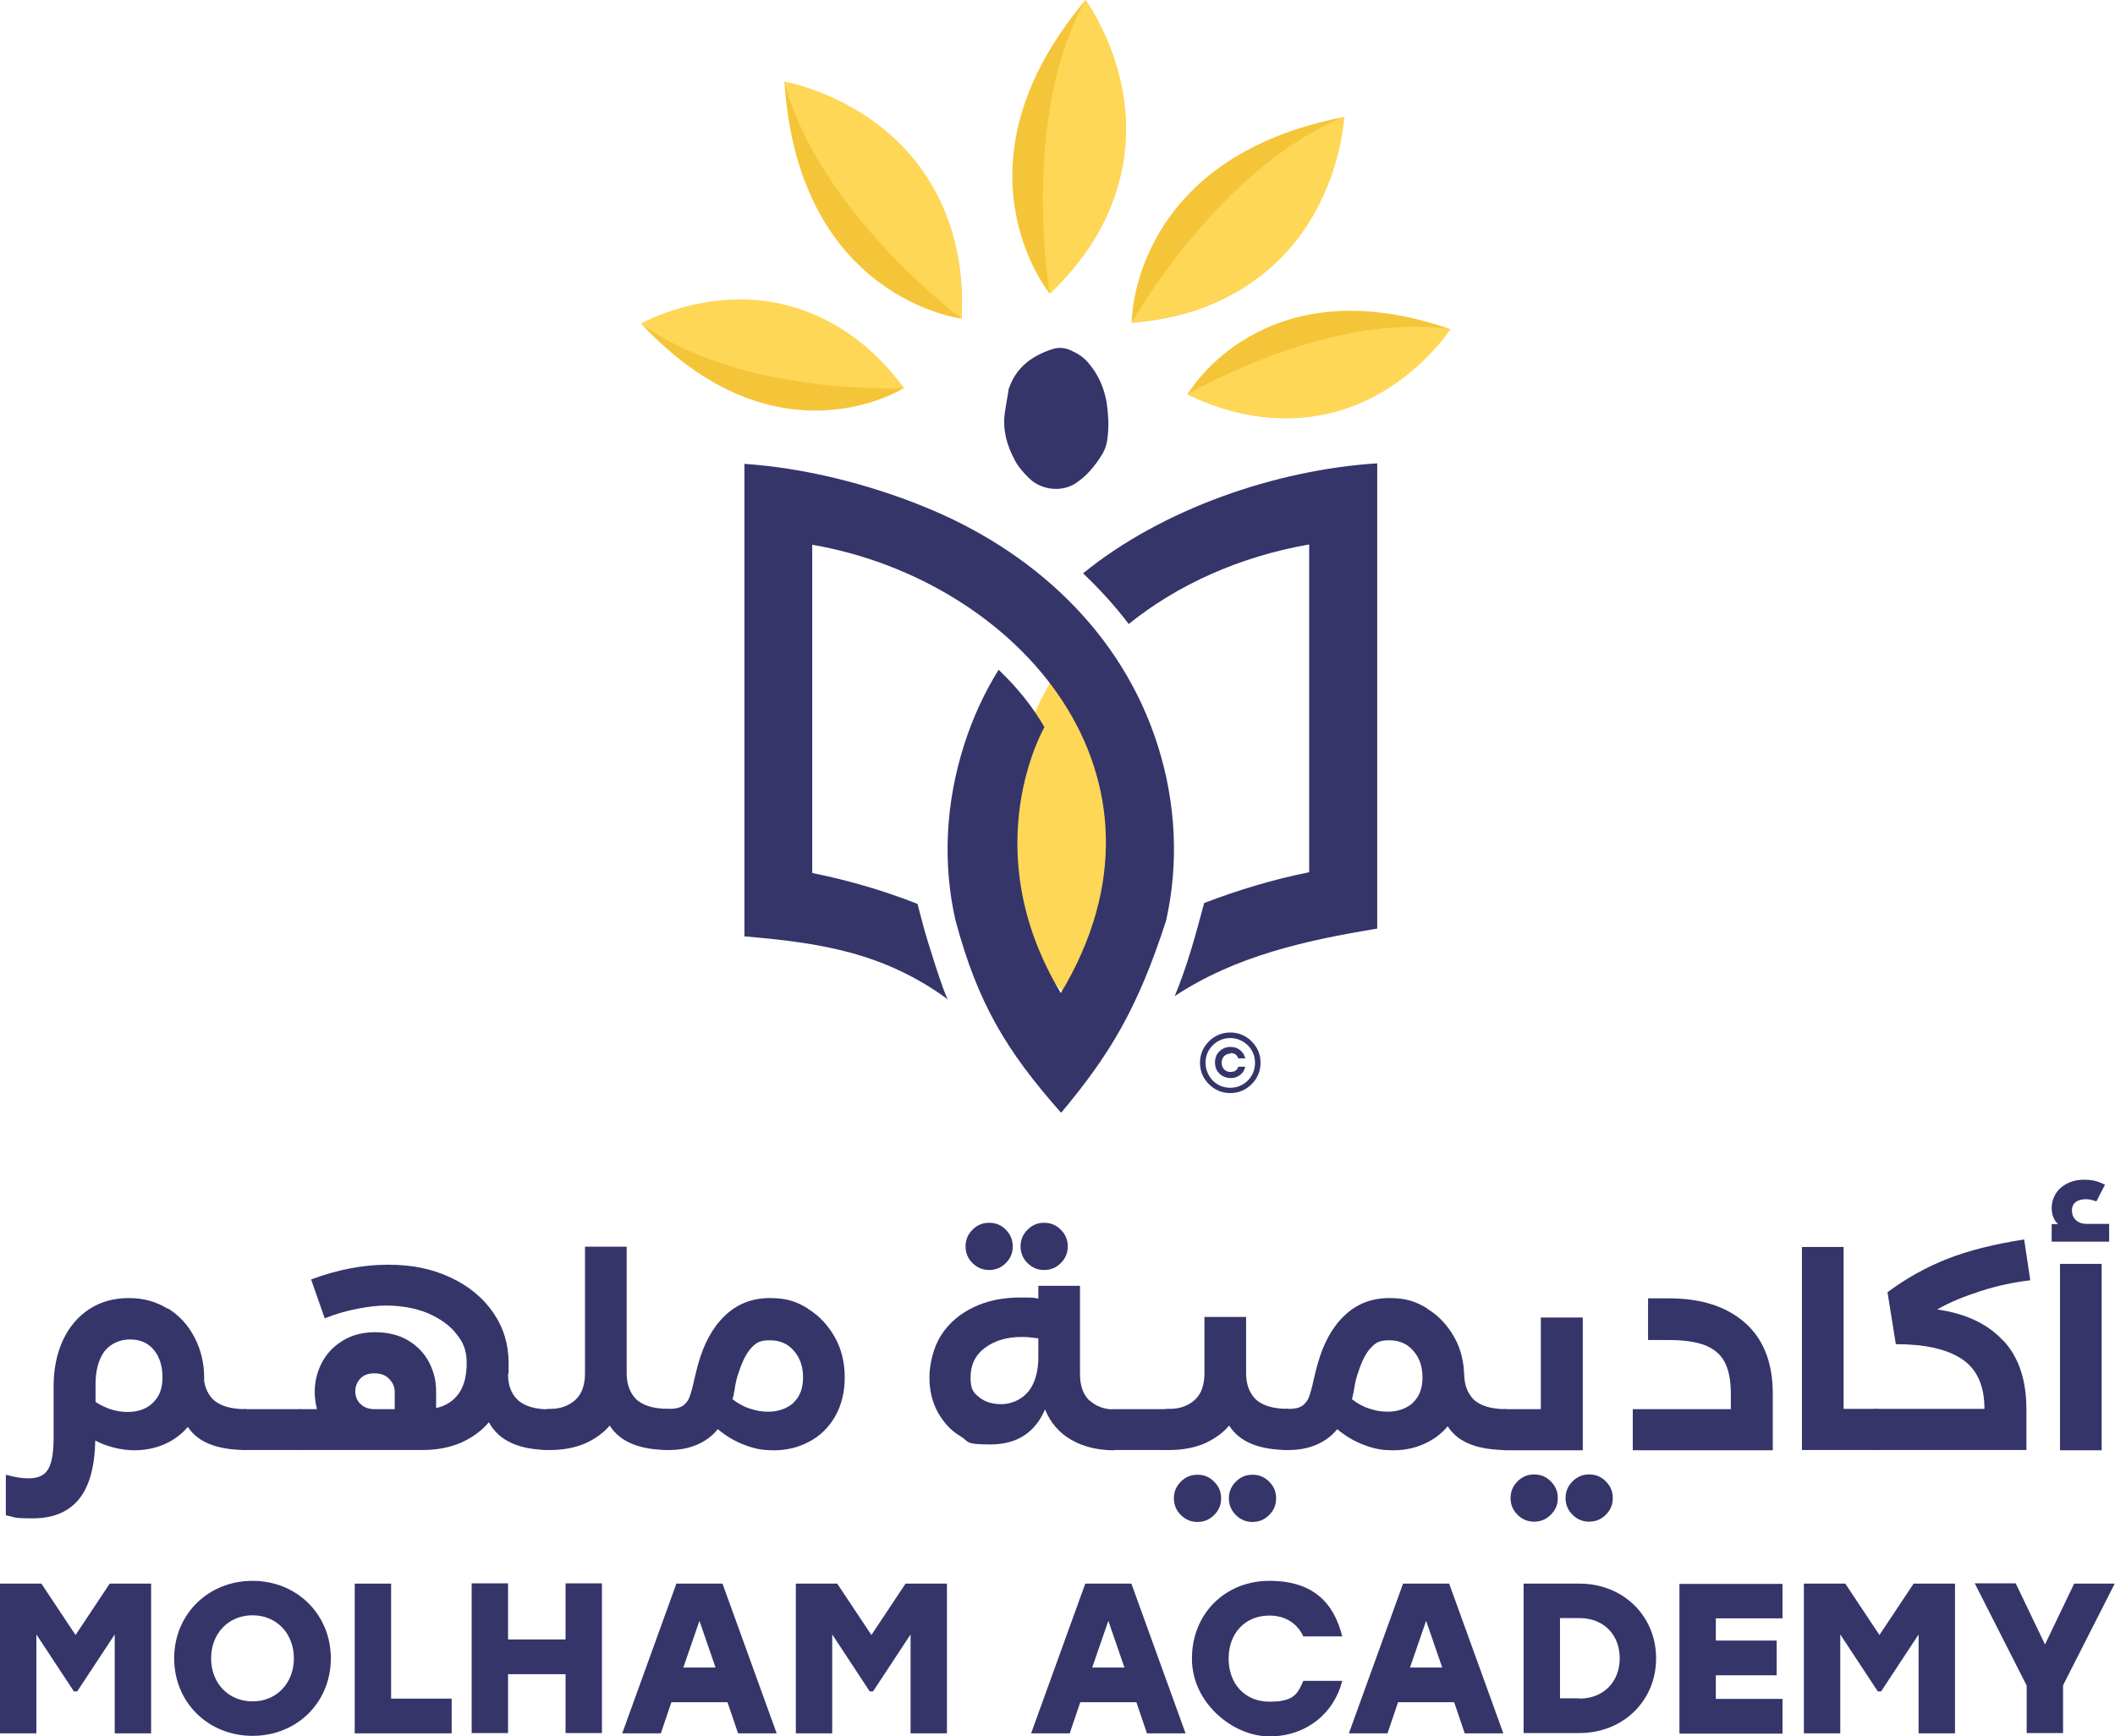<?xml version="1.0" encoding="UTF-8"?>
<svg id="Layer_1" xmlns="http://www.w3.org/2000/svg" version="1.1" viewBox="0 0 761.4 625">
  <!-- Generator: Adobe Illustrator 29.2.1, SVG Export Plug-In . SVG Version: 2.1.0 Build 116)  -->
  <defs>
    <style>
      .st0 {
        fill-rule: evenodd;
      }

      .st0, .st1 {
        fill: #35356a;
      }

      .st2 {
        fill: #ffd756;
      }

      .st3 {
        fill: #f5c539;
      }
    </style>
  </defs>
  <g>
    <path class="st2" d="M403,321.7c11.1-46.7-22.9-79.5-22.9-79.5-44.2,74.1,4.7,117.1,4.7,117.1,9.9-13,15.5-25.7,18.2-37.6"/>
    <path class="st0" d="M406.4,224.6c17.5-14.1,39.8-24.2,64.9-28.6v118c-13,2.6-25.9,6.5-37.8,11.1-3.1,11.5-6,22.4-10.6,33.5,21.9-14.5,47.3-20.1,72.9-24.3v-167.5c-36.4,2.3-77.4,16.4-105.9,39.6,5.9,5.6,11.5,11.7,16.4,18.2M292.4,314.1v-118c74.3,12.9,136.3,83.6,89.5,161.4-31.4-52.2-5.8-95.9-5.9-95.7-4.4-7.7-10.1-14.6-16.5-20.7-5.2,8.4-9.4,17.5-12.5,27.3-6.6,20.8-7.7,42.6-3,63,8,29.8,18.2,46.8,38,69.2,17.7-21.1,27.7-37.9,37.8-69.2,4.6-20.5,3.6-42.2-3-63-13-41.1-45.4-70.4-84.4-86.1-20-8.1-43-13.9-64.4-15.3v170.1c27.5,2.3,50.4,5.9,73.4,22.8-1.3-.9-7.9-22.5-8.7-25.4l-2.4-9.1c-11.9-4.7-24.8-8.5-37.8-11.1"/>
    <path class="st1" d="M363.3,139.6c2.6-7.4,8.2-11.5,15.5-13.9,2.2-.7,4.3-.6,6.4.3,2.5,1.1,4.7,2.4,6.5,4.5,3.7,4.3,5.8,9.1,6.7,14.5.6,4,.8,7.9.4,11.8-.2,2.5-.8,4.8-2.1,6.9-2.5,4-5.4,7.6-9.5,10.3-4.9,3.2-12.3,2.6-16.9-2-1.9-1.9-3.7-3.9-4.9-6.2-3-5.5-4.6-11.4-3.6-17.7.4-2.8,1-5.7,1.4-8.5"/>
    <path class="st3" d="M230.8,116.5s55.3-29.7,94.6,23.2c0,0-45.7,29.2-94.6-23.2"/>
    <path class="st2" d="M230.8,116.5s53.5-30.7,94.6,23.2c0,0-58.6,2.9-94.6-23.2"/>
    <path class="st3" d="M522.1,118.5s-35.2,52-94.6,23.5c0,0,26.8-47.1,94.6-23.5"/>
    <path class="st2" d="M522.1,118.5s-33,52.1-94.6,23.5c0,0,50.5-29.8,94.6-23.5"/>
    <path class="st3" d="M282.4,29.4s67.3,13.3,63.8,85.3c0,0-58.8-7-63.8-85.3"/>
    <path class="st2" d="M282.4,29.4s66.5,11.2,63.8,85.3c0,0-51.5-38.3-63.8-85.3"/>
    <path class="st3" d="M390.8,0s39.4,56.2-12.9,105.7c0,0-37.6-45.8,12.9-105.7"/>
    <path class="st2" d="M390.8,0s40.3,54-12.9,105.7c0,0-10.8-63.3,12.9-105.7"/>
    <path class="st3" d="M483.9,42.1s-4.7,68.5-76.5,74.1c0,0-.5-59.2,76.5-74.1"/>
    <path class="st2" d="M483.9,42.1s-2.7,67.3-76.5,74.1c0,0,31.4-55.9,76.5-74.1"/>
    <path class="st1" d="M435.2,374.9c2.1-2.1,4.7-3.2,7.7-3.2s5.6,1.1,7.7,3.2c2.1,2.1,3.2,4.7,3.2,7.7s-1.1,5.6-3.2,7.7c-2.1,2.1-4.7,3.2-7.7,3.2s-5.6-1.1-7.7-3.2c-2.1-2.1-3.2-4.7-3.2-7.7s1.1-5.6,3.2-7.7M436.6,389c1.7,1.7,3.9,2.6,6.3,2.6s4.6-.9,6.3-2.6c1.7-1.7,2.6-3.9,2.6-6.4s-.9-4.6-2.6-6.3c-1.8-1.7-3.9-2.6-6.3-2.6s-4.6.9-6.3,2.6c-1.8,1.8-2.6,3.9-2.6,6.3s.9,4.6,2.6,6.4M443,379.3c-.9,0-1.7.3-2.3.9-.6.6-.9,1.4-.9,2.4s.3,1.8.9,2.4c.6.6,1.4.9,2.3.9,1.4,0,2.4-.6,2.8-1.9h2.5c-.3,1.3-.9,2.3-1.9,3-1,.8-2.1,1.1-3.4,1.1s-2.9-.5-4-1.6c-1.1-1.1-1.6-2.4-1.6-4s.5-3,1.6-4c1.1-1.1,2.4-1.6,4-1.6s2.4.4,3.4,1.1c1,.8,1.6,1.8,1.9,3h-2.5c-.5-1.3-1.4-1.9-2.8-1.9"/>
  </g>
  <g>
    <path class="st1" d="M60.4,471c4.1,2.5,7.3,6,9.6,10.4,2.3,4.4,3.5,9.3,3.5,14.6s-1.1,10.1-3.4,14.1c-2.3,4-5.3,6.9-9.2,9-3.8,2-8,3-12.5,3s-9.7-1.2-14.1-3.5c-.2,9.4-2.1,16.4-5.8,21-3.7,4.6-9.2,7-16.7,7s-6-.4-9.7-1.1v-14.6c3.2.9,5.9,1.3,8.2,1.3,3.5,0,5.8-1.1,7.1-3.4,1.3-2.3,1.9-6,1.9-11.2v-18.5c0-6.2,1.1-11.7,3.3-16.5,2.2-4.8,5.4-8.6,9.5-11.3,4.1-2.7,8.9-4,14.3-4s9.8,1.3,13.9,3.8ZM54.9,505.1c2.4-2.1,3.6-5.2,3.6-9.2s-1-7.4-3.1-9.9c-2.1-2.6-5-3.8-8.6-3.8s-7.1,1.5-9.3,4.4c-2.1,3-3.2,7.1-3.1,12.3v5.8c3.7,2.4,7.5,3.6,11.5,3.6s6.7-1.1,9.1-3.2ZM88.7,507.3v14.7c-8.9,0-15.3-2-19.2-6-3.9-4-5.8-10-5.8-18.1s0-2.6,0-3.4h9.6c0,3.8,1.1,6.8,3.2,9.1,2.5,2.5,6.5,3.7,12.1,3.7Z"/>
    <path class="st1" d="M83,509.4c1.5-1.4,3.4-2.1,5.7-2.1h19.9v14.7h-19.9c-2.3,0-4.2-.7-5.7-2.1-1.5-1.4-2.2-3.2-2.2-5.3s.7-3.9,2.2-5.3Z"/>
    <path class="st1" d="M198.1,507.3v14.7c-11.2,0-18.5-3.3-22.1-10-2.7,3.2-6.1,5.6-10.1,7.4-4,1.7-8.6,2.6-13.7,2.6h-43.5c-2.1,0-3.8-.7-5.3-2.2-1.5-1.5-2.2-3.3-2.2-5.3s.7-3.7,2.1-5c1.4-1.3,3.2-2.1,5.3-2.2h5.5c-.5-2.1-.8-4.1-.8-6.1,0-3.7.8-7.2,2.5-10.5,1.7-3.3,4.2-6,7.5-8,3.3-2.1,7.3-3.1,11.8-3.1s8.6,1,11.9,3c3.3,2,5.8,4.6,7.5,7.9s2.5,6.7,2.5,10.4v6c3.6-.8,6.3-2.6,8.2-5.3,1.9-2.7,2.8-6.3,2.8-10.9s-1.2-7.4-3.7-10.5c-2.5-3.2-6-5.6-10.4-7.5-4.4-1.8-9.5-2.7-15-2.7s-14.4,1.5-22,4.6l-4.9-14c9.4-3.5,18.6-5.3,27.6-5.3s15.9,1.5,22.6,4.6c6.6,3.1,11.7,7.3,15.4,12.7,3.7,5.4,5.5,11.4,5.5,18.1s0,2.3-.2,4.2c0,3.7,1.1,6.6,3.2,8.8,2.5,2.5,6.5,3.7,12.1,3.7ZM129.8,505.4c1.2,1.3,3,1.9,5.2,1.9h7.1v-6.2c0-1.8-.7-3.4-2-4.7-1.3-1.4-3.1-2-5.3-2s-3.9.6-5.1,1.9c-1.2,1.3-1.8,2.8-1.8,4.6s.6,3.2,1.8,4.5Z"/>
    <path class="st1" d="M240.9,507.3v14.7c-10.6,0-17.7-2.9-21.4-8.8-2.4,2.8-5.4,4.9-9,6.5-3.6,1.5-7.8,2.3-12.4,2.3s-4.2-.7-5.7-2.1c-1.5-1.4-2.2-3.2-2.2-5.3s.7-3.9,2.2-5.3c1.5-1.4,3.4-2.1,5.7-2.1,3.6,0,6.6-1.1,9-3.2,2.3-2.1,3.5-5.3,3.5-9.6v-45.6h15v45.6c0,3.8,1.1,6.8,3.2,9.1,2.5,2.5,6.5,3.7,12.1,3.7Z"/>
    <path class="st1" d="M290.9,471.2c4.1,2.5,7.3,6,9.7,10.3,2.4,4.3,3.5,9.1,3.5,14.4s-1.2,10.1-3.5,14.1c-2.3,3.9-5.4,7-9.3,9-3.9,2.1-8.1,3.1-12.6,3.1s-7.1-.6-10.6-1.9c-3.5-1.3-6.7-3.2-9.7-5.7-2,2.5-4.5,4.3-7.5,5.6-3,1.3-6.4,1.9-10,1.9s-4.1-.7-5.7-2.2c-1.5-1.5-2.3-3.3-2.3-5.4s.7-3.8,2.2-5.2c1.5-1.3,3.4-2,5.8-2s3.7-.4,4.9-1.1c1.1-.8,1.9-1.8,2.4-3.1s1.1-3.4,1.7-6.2c.7-2.9,1.1-4.7,1.4-5.6,2.1-7.6,5.3-13.4,9.7-17.6,4.4-4.2,9.8-6.3,16.1-6.3s9.7,1.3,13.8,3.8ZM285.5,505.1c2.4-2.2,3.6-5.2,3.6-9.2s-1.1-7.1-3.3-9.6c-2.2-2.6-5.1-3.8-8.7-3.8s-4.9.9-6.6,2.7c-1.7,1.8-3.2,4.7-4.5,8.7-.7,1.9-1.2,3.9-1.5,6.1-.1.5-.2,1-.3,1.6,0,.6-.3,1.3-.5,2.1,1.9,1.5,4,2.7,6.3,3.4,2.3.8,4.4,1.1,6.6,1.1,3.6,0,6.7-1.1,9.1-3.2Z"/>
    <path class="st1" d="M392.3,504.2c2.3,2.1,5.3,3.2,8.9,3.2v14.7c-6.1,0-11.3-1.3-15.6-3.8-4.3-2.5-7.4-6.1-9.4-10.9-3.6,8.4-10.2,12.6-19.7,12.6s-7.5-1-10.8-3c-3.4-2-6-4.9-8.1-8.6-2-3.7-3-7.8-3-12.5s1.4-10.9,4.2-15.2c2.8-4.4,6.7-7.7,11.7-10.1,5-2.4,10.6-3.5,16.8-3.5s4.5.1,6.5.4v-4.6h15v31.7c0,4.2,1.1,7.4,3.4,9.6ZM350.1,454.7c-1.7-1.7-2.5-3.7-2.5-6s.8-4.3,2.5-6,3.6-2.5,6-2.5,4.3.8,6,2.5c1.7,1.7,2.5,3.7,2.5,6s-.8,4.3-2.5,6c-1.7,1.7-3.7,2.5-6,2.5s-4.3-.8-6-2.5ZM370.2,501c2.4-3.1,3.6-7.2,3.6-12.4v-6.8c-2.2-.3-4.1-.5-5.9-.5-5.4,0-9.8,1.3-13.3,3.9-3.5,2.6-5.2,6.2-5.2,10.6s1,5.5,3.1,7.2c2.1,1.7,4.7,2.5,8,2.5s7.3-1.5,9.7-4.6ZM369.9,454.7c-1.7-1.7-2.5-3.7-2.5-6s.8-4.3,2.5-6,3.6-2.5,6-2.5,4.3.8,6,2.5c1.7,1.7,2.5,3.7,2.5,6s-.8,4.3-2.5,6-3.7,2.5-6,2.5-4.3-.8-6-2.5Z"/>
    <path class="st1" d="M395.5,509.4c1.5-1.4,3.4-2.1,5.7-2.1h19.9v14.7h-19.9c-2.3,0-4.2-.7-5.7-2.1-1.5-1.4-2.2-3.2-2.2-5.3s.7-3.9,2.2-5.3Z"/>
    <path class="st1" d="M463.9,507.3v14.7c-10.6,0-17.7-2.9-21.4-8.8-2.4,2.8-5.4,4.9-9,6.5-3.6,1.5-7.8,2.3-12.4,2.3s-4.1-.7-5.7-2.2c-1.5-1.5-2.3-3.3-2.3-5.4s.7-3.8,2.2-5.2c1.5-1.3,3.4-2,5.8-2,3.6,0,6.6-1.1,9-3.2,2.3-2.1,3.5-5.3,3.5-9.6v-20.3h15v20.3c0,3.8,1.1,6.8,3.2,9.1,2.5,2.5,6.5,3.7,12.1,3.7ZM425.1,545.4c-1.7-1.7-2.5-3.7-2.5-6s.8-4.3,2.5-6c1.7-1.7,3.6-2.5,6-2.5s4.3.8,6,2.5,2.5,3.6,2.5,6-.8,4.3-2.5,6c-1.7,1.7-3.7,2.5-6,2.5s-4.3-.8-6-2.5ZM444.9,545.4c-1.7-1.7-2.5-3.7-2.5-6s.8-4.3,2.5-6c1.7-1.7,3.6-2.5,6-2.5s4.3.8,6,2.5,2.5,3.6,2.5,6-.8,4.3-2.5,6c-1.7,1.7-3.7,2.5-6,2.5s-4.3-.8-6-2.5Z"/>
    <path class="st1" d="M513.9,471.2c4.1,2.5,7.3,6,9.7,10.3,2.4,4.3,3.5,9.1,3.5,14.4s-1.2,10.1-3.5,14.1c-2.3,3.9-5.4,7-9.3,9-3.9,2.1-8.1,3.1-12.6,3.1s-7.1-.6-10.6-1.9c-3.5-1.3-6.7-3.2-9.7-5.7-2,2.5-4.5,4.3-7.5,5.6-3,1.3-6.4,1.9-10,1.9s-4.1-.7-5.7-2.2c-1.5-1.5-2.3-3.3-2.3-5.4s.7-3.8,2.2-5.2c1.5-1.3,3.4-2,5.8-2s3.8-.4,4.9-1.1c1.1-.8,1.9-1.8,2.4-3.1.5-1.3,1.1-3.4,1.7-6.2.7-2.9,1.1-4.7,1.4-5.6,2.1-7.6,5.3-13.4,9.7-17.6,4.4-4.2,9.8-6.3,16.1-6.3s9.7,1.3,13.8,3.8ZM508.5,505.1c2.4-2.2,3.6-5.2,3.6-9.2s-1.1-7.1-3.3-9.6c-2.2-2.6-5.1-3.8-8.7-3.8s-4.9.9-6.6,2.7-3.2,4.7-4.5,8.7c-.7,1.9-1.2,3.9-1.5,6.1-.1.5-.2,1-.3,1.6-.1.6-.3,1.3-.5,2.1,1.9,1.5,4,2.7,6.3,3.4,2.3.8,4.4,1.1,6.6,1.1,3.6,0,6.7-1.1,9.1-3.2ZM542.4,507.3v14.7c-8.9,0-15.3-2-19.2-6-3.9-4-5.8-10-5.8-18.1s0-2.6.1-3.4h9.6c0,3.8,1.1,6.8,3.2,9.1,2.5,2.5,6.5,3.7,12.1,3.7Z"/>
    <path class="st1" d="M554.8,474.3h15v47.8h-27.5c-2.3,0-4.1-.7-5.7-2.2-1.5-1.5-2.3-3.3-2.3-5.4s.7-3.8,2.2-5.2c1.5-1.3,3.4-2,5.8-2h12.4v-33.1ZM546.3,545.3c-1.7-1.7-2.5-3.7-2.5-6s.8-4.3,2.5-6c1.7-1.7,3.6-2.5,6-2.5s4.3.8,6,2.5,2.5,3.6,2.5,6-.8,4.3-2.5,6c-1.7,1.7-3.7,2.5-6,2.5s-4.3-.8-6-2.5ZM566.1,545.3c-1.7-1.7-2.5-3.7-2.5-6s.8-4.3,2.5-6c1.7-1.7,3.6-2.5,6-2.5s4.3.8,6,2.5,2.5,3.6,2.5,6-.8,4.3-2.5,6c-1.7,1.7-3.7,2.5-6,2.5s-4.3-.8-6-2.5Z"/>
    <path class="st1" d="M587.8,507.3h35.3v-5.7c0-4.8-.8-8.6-2.3-11.4s-3.9-4.7-7.2-6c-3.3-1.2-7.6-1.8-13-1.8h-7.3v-15h7.5c11.6,0,20.7,2.9,27.4,8.8,6.6,5.8,10,14.3,10,25.5v20.4h-50.4v-14.7Z"/>
    <path class="st1" d="M676.1,507.3v14.7h-27.4v-73.1h15v58.3h12.3Z"/>
    <path class="st1" d="M721.2,482.6c5.5,5.9,8.3,14.1,8.3,24.7v14.7h-53.4c-2.3,0-4.1-.7-5.5-2.2-1.3-1.5-2-3.2-2-5.2s.7-3.7,2-5.2c1.3-1.5,3.2-2.2,5.5-2.2h38.3c0-8.4-2.7-14.4-8.2-18-5.5-3.6-13.4-5.3-23.7-5.3l-3-18.7c6.7-5,13.9-9,21.5-12,7.6-3,16.8-5.3,27.7-7l2.2,14.7c-6,.7-12,2-17.9,3.9-5.9,1.9-11.1,4-15.6,6.6,10.3,1.5,18.2,5.2,23.7,11.2Z"/>
    <path class="st1" d="M759.3,447h-20.7v-6.3h2.3c-1.5-1.4-2.3-3.4-2.3-5.9s1.1-5.4,3.4-7.3,5-2.8,8.3-2.8,5,.6,7.5,1.8l-3.1,6c-1.4-.5-2.7-.8-3.8-.8s-2.7.3-3.6,1c-.9.7-1.4,1.7-1.4,3.1s.5,2.6,1.5,3.5c1,.9,2.3,1.3,3.9,1.3h8v6.3ZM741.6,455h15v67.1h-15v-67.1Z"/>
  </g>
  <g>
    <path class="st1" d="M0,570.1h14.9l12.3,18.5,12.3-18.5h14.9v53.9h-13.1v-35.6l-13.5,20.5h-1.2l-13.5-20.5v35.6H0v-53.9Z"/>
    <path class="st1" d="M119.1,597c0,15.9-12.2,27.9-28.2,27.9s-28.2-12.1-28.2-27.9,12.2-27.9,28.2-27.9,28.2,12.1,28.2,27.9ZM76,597c0,9,6.3,15.5,14.9,15.5s14.9-6.5,14.9-15.5-6.3-15.5-14.9-15.5-14.9,6.5-14.9,15.5Z"/>
    <path class="st1" d="M140.7,611.5h21.9v12.5h-34.9v-53.9h13.1v41.4Z"/>
    <path class="st1" d="M203.6,602.7h-20.7v21.2h-13.1v-53.9h13.1v20.2h20.7v-20.2h13.1v53.9h-13.1v-21.2Z"/>
    <path class="st1" d="M243.6,570.1h16.5l19.5,53.9h-13.9l-3.8-11.2h-20.2l-3.8,11.2h-13.9l19.5-53.9ZM257.6,600.3l-5.8-16.8-5.8,16.8h11.5Z"/>
    <path class="st1" d="M286.5,570.1h14.9l12.3,18.5,12.3-18.5h14.9v53.9h-13.1v-35.6l-13.5,20.5h-1.2l-13.5-20.5v35.6h-13.1v-53.9Z"/>
    <path class="st1" d="M390.8,570.1h16.5l19.5,53.9h-13.9l-3.8-11.2h-20.2l-3.8,11.2h-13.9l19.5-53.9ZM404.8,600.3l-5.8-16.8-5.8,16.8h11.5Z"/>
    <path class="st1" d="M429.1,597c0-15.9,11.8-27.9,27.9-27.9s23.3,8.3,26.2,20h-14c-2.2-4.7-6.5-7.5-12.2-7.5-8.9,0-14.7,6.5-14.7,15.5s5.8,15.5,14.7,15.5,10.1-2.8,12.2-7.5h14c-2.9,11.7-13,20-26.2,20s-27.9-12.1-27.9-27.9Z"/>
    <path class="st1" d="M505.2,570.1h16.5l19.5,53.9h-13.9l-3.8-11.2h-20.2l-3.8,11.2h-13.9l19.5-53.9ZM519.2,600.3l-5.8-16.8-5.8,16.8h11.5Z"/>
    <path class="st1" d="M548.5,570.1h20.1c15.7,0,27.6,11.6,27.6,26.9s-11.9,26.9-27.6,26.9h-20.1v-53.9ZM568.6,611.5c8.5,0,14.5-5.9,14.5-14.5s-5.9-14.5-14.5-14.5h-7v28.9h7Z"/>
    <path class="st1" d="M641.7,582.6h-24v8h21.9v12.5h-21.9v8.5h24v12.5h-37.1v-53.9h37.1v12.5Z"/>
    <path class="st1" d="M649.4,570.1h14.9l12.3,18.5,12.3-18.5h14.9v53.9h-13.1v-35.6l-13.5,20.5h-1.2l-13.5-20.5v35.6h-13.1v-53.9Z"/>
    <path class="st1" d="M725.7,570.1l10.5,21.9,10.5-21.9h14.6l-18.6,36.6v17.2h-13.1v-17.1l-18.7-36.8h14.7Z"/>
  </g>
</svg>